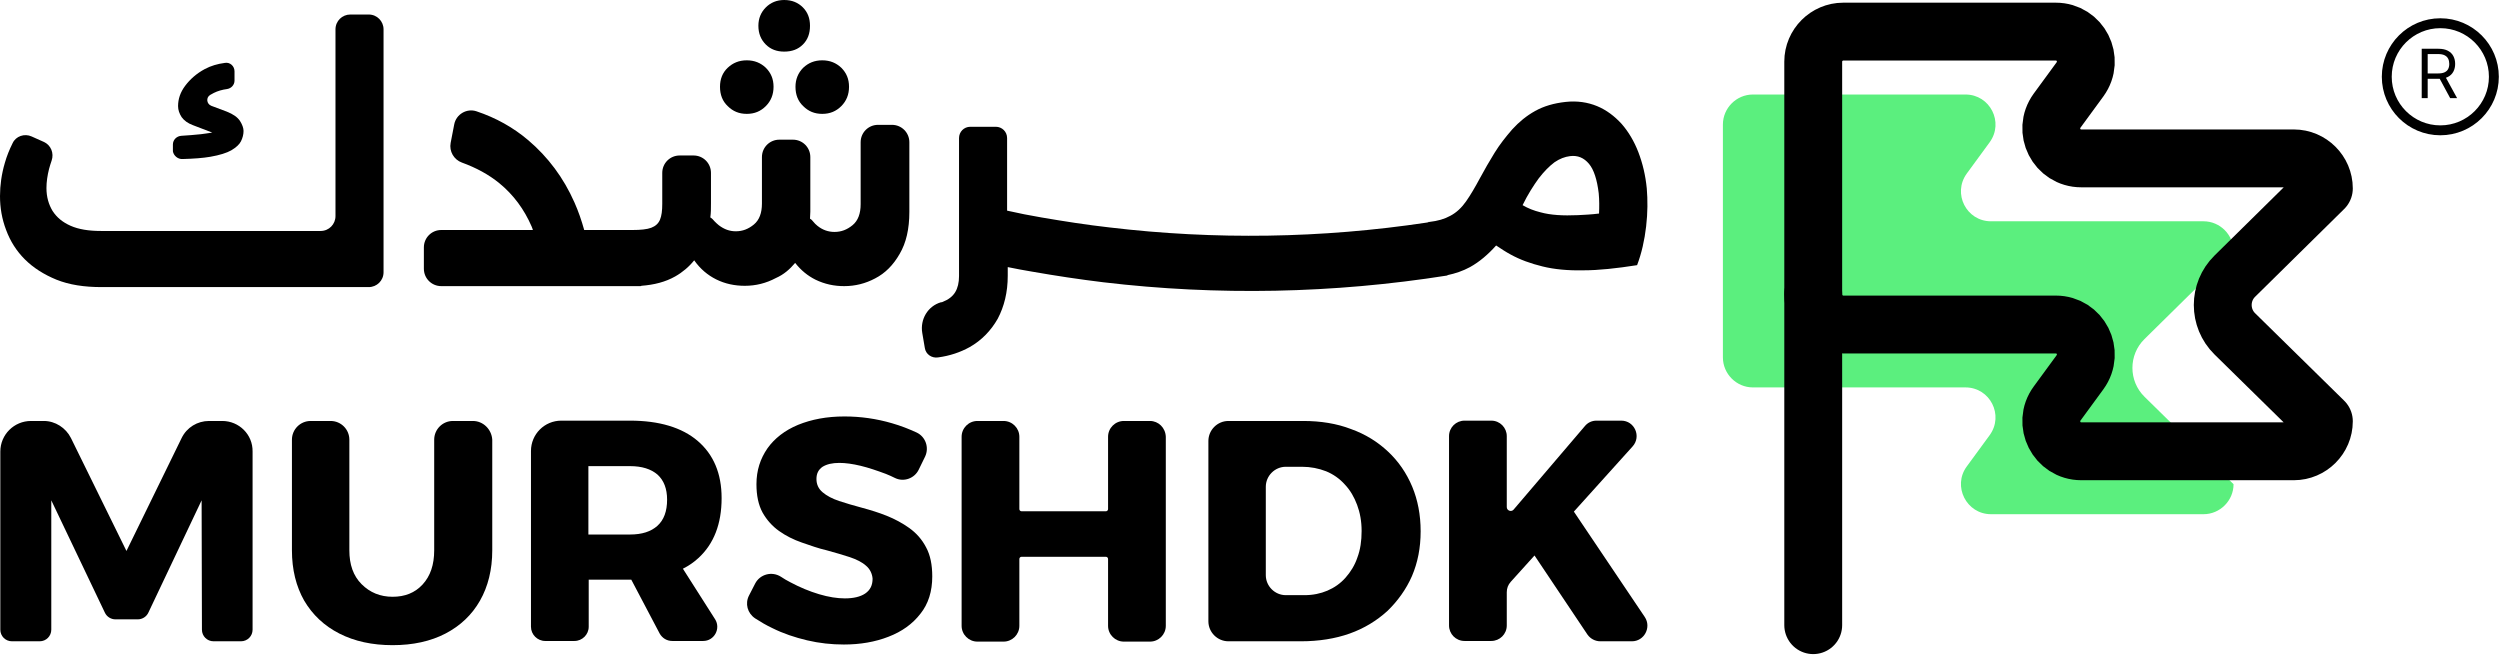 <svg width="775" height="203" viewBox="0 0 775 203" fill="none" xmlns="http://www.w3.org/2000/svg">
<path d="M617.2 159.4H683.1C688.2 159.4 692.4 155.2 692.4 150.1L664.8 123C659.8 118.1 659.8 110 664.8 105.1L692.4 77.9C692.4 72.8 688.2 68.6 683.1 68.6H617.2C609.6 68.6 605.2 60 609.7 53.8L616.8 44.1C621.3 37.9 616.9 29.3 609.3 29.3H543.4C538.3 29.3 534.1 33.5 534.1 38.6V110.8C534.1 115.9 538.3 120.1 543.4 120.1H609.3C616.9 120.1 621.3 128.7 616.8 134.9L609.7 144.6C605.2 150.7 609.6 159.4 617.2 159.4Z" fill="#5BEF7E"/>
<path d="M68.9 130.5H64.8C61.2 130.5 57.9 132.5 56.3 135.8L39.2 170.8L22 135.8C20.4 132.6 17.1 130.5 13.6 130.5H9.6C4.4 130.5 0.1 134.7 0.1 140V195.2C0.1 197.2 1.7 198.8 3.7 198.8H12.3C14.3 198.8 15.9 197.2 15.9 195.2V155.1L32.5 189.9C33.1 191.2 34.4 192 35.8 192H42.7C44.1 192 45.4 191.2 46 189.9L62.5 155.1L62.6 195.2C62.6 197.2 64.2 198.8 66.2 198.8H74.7C76.7 198.8 78.3 197.2 78.3 195.2V140C78.4 134.7 74.1 130.5 68.9 130.5Z" fill="black"/>
<path d="M146.6 130.5H140.4C137.2 130.5 134.6 133.1 134.6 136.3V170.6C134.6 175.1 133.4 178.6 131 181.2C128.6 183.8 125.5 185 121.7 185C117.9 185 114.7 183.7 112.1 181.1C109.5 178.5 108.3 175 108.3 170.6V136.3C108.3 133.1 105.7 130.5 102.5 130.5H96.3C93.1 130.5 90.5 133.1 90.5 136.3V170.6C90.5 176.6 91.8 181.8 94.3 186.2C96.9 190.6 100.5 194 105.2 196.4C109.9 198.8 115.4 200 121.7 200C128 200 133.5 198.8 138.1 196.4C142.7 194 146.3 190.6 148.8 186.2C151.3 181.8 152.6 176.6 152.6 170.6V136.3C152.4 133.1 149.8 130.5 146.6 130.5Z" fill="black"/>
<path d="M223.7 154.4C223.7 146.8 221.2 140.9 216.3 136.7C211.4 132.5 204.3 130.4 195.3 130.4H174C168.8 130.4 164.6 134.6 164.6 139.8V194.3C164.6 196.7 166.6 198.7 169 198.7H178.1C180.5 198.7 182.5 196.7 182.5 194.3V179.7H195.4C195.5 179.7 195.6 179.7 195.7 179.7L204.5 196.4C205.3 197.8 206.7 198.7 208.4 198.7H218C221.4 198.7 223.5 194.9 221.7 192L211.7 176.3C213.5 175.4 215.1 174.3 216.5 173C221.3 168.6 223.7 162.4 223.7 154.4ZM203.8 163C201.8 164.8 199 165.7 195.3 165.7H182.4V144.5H195.3C199 144.5 201.8 145.4 203.8 147.1C205.8 148.9 206.8 151.5 206.8 154.9C206.8 158.5 205.8 161.2 203.8 163Z" fill="black"/>
<path d="M281.9 163.7C279.8 162.2 277.4 160.9 274.9 159.9C272.4 158.9 269.8 158.1 267.2 157.4C264.6 156.7 262.2 156 260.1 155.3C258 154.6 256.3 153.7 255 152.6C253.7 151.5 253.1 150.1 253.1 148.5C253.1 146.8 253.7 145.6 255 144.7C256.3 143.9 258 143.5 260.2 143.5C262.1 143.5 264.3 143.8 266.8 144.4C269.3 145 271.9 145.9 274.6 146.9C275.6 147.3 276.5 147.7 277.5 148.2C280.2 149.5 283.5 148.3 284.8 145.6L286.8 141.5C288.1 138.7 286.9 135.4 284.2 134.1C281.8 133 279.3 132 276.5 131.2C271.7 129.8 266.8 129.1 261.8 129.1C256.3 129.1 251.6 130 247.4 131.7C243.3 133.4 240.1 135.9 237.9 139C235.7 142.2 234.5 145.8 234.5 150.1C234.5 153.6 235.1 156.5 236.4 158.9C237.7 161.2 239.4 163.1 241.5 164.6C243.6 166.1 246 167.3 248.6 168.2C251.2 169.1 253.7 170 256.3 170.6C258.9 171.3 261.2 172 263.4 172.7C265.5 173.4 267.3 174.3 268.5 175.4C269.7 176.4 270.4 177.9 270.5 179.4C270.5 181.4 269.8 182.9 268.2 184C266.7 185 264.6 185.5 261.9 185.5C259.6 185.5 256.9 185.1 253.9 184.2C250.9 183.3 248 182.1 245 180.5C244 180 243 179.4 242.1 178.8C239.3 177 235.6 178 234.1 180.9L232.2 184.6C230.9 187.1 231.7 190.1 234.1 191.7C235.8 192.8 237.5 193.8 239.4 194.7C242.8 196.4 246.4 197.6 250.2 198.5C254 199.4 257.8 199.8 261.6 199.8C266.7 199.8 271.3 199 275.4 197.4C279.6 195.8 282.9 193.4 285.3 190.3C287.8 187.2 289 183.3 289 178.7C289 175.1 288.4 172.1 287.1 169.7C285.8 167.2 284.1 165.3 281.9 163.7Z" fill="black"/>
<path d="M356.5 130.5H348.4C345.7 130.5 343.5 132.7 343.5 135.4V157.8C343.5 158.2 343.2 158.5 342.8 158.5H316.7C316.3 158.5 316 158.2 316 157.8V135.4C316 132.7 313.8 130.5 311.1 130.5H303C300.3 130.5 298.1 132.7 298.1 135.4V194C298.1 196.7 300.3 198.9 303 198.9H311.1C313.8 198.9 316 196.7 316 194V173.3C316 172.9 316.3 172.6 316.7 172.6H342.8C343.2 172.6 343.5 172.9 343.5 173.3V194C343.5 196.7 345.7 198.9 348.4 198.9H356.5C359.2 198.9 361.4 196.7 361.4 194V135.4C361.3 132.6 359.1 130.5 356.5 130.5Z" fill="black"/>
<path d="M430.3 140C427.1 137 423.3 134.6 418.8 133C414.4 131.3 409.4 130.5 404 130.5H380.8C377.4 130.5 374.6 133.3 374.6 136.7V192.6C374.6 196 377.4 198.8 380.8 198.8H403.3C408.8 198.8 413.9 198 418.4 196.4C422.9 194.8 426.8 192.4 430.1 189.4C433.3 186.3 435.9 182.7 437.7 178.6C439.5 174.4 440.4 169.8 440.4 164.7C440.4 159.6 439.5 155 437.8 150.9C436 146.6 433.5 143 430.3 140ZM420.8 172.8C420 175.2 418.7 177.3 417.1 179.1C415.5 180.9 413.6 182.2 411.5 183.1C409.4 184 407 184.5 404.4 184.5H398.6C395.2 184.5 392.4 181.7 392.4 178.3V150.9C392.4 147.5 395.2 144.7 398.6 144.7H403.6C406.3 144.7 408.8 145.2 411.1 146.1C413.3 147 415.3 148.4 416.9 150.2C418.6 152 419.8 154.1 420.7 156.5C421.6 158.9 422.1 161.6 422.1 164.6C422.1 167.7 421.7 170.4 420.8 172.8Z" fill="black"/>
<path d="M509.9 191.3L487.9 158.6L506.1 138.4C508.9 135.3 506.7 130.4 502.6 130.4H494.9C493.5 130.4 492.2 131 491.3 132.1L469.2 158C468.5 158.8 467.1 158.3 467.1 157.2V135.2C467.1 132.6 465 130.4 462.3 130.4H454C451.4 130.4 449.2 132.5 449.2 135.2V193.9C449.2 196.5 451.3 198.7 454 198.7H462.3C464.9 198.7 467.1 196.6 467.1 193.9V183.6C467.1 182.4 467.5 181.3 468.3 180.4L475.7 172.2L492.1 196.7C493 198 494.5 198.8 496.1 198.8H505.9C509.7 198.8 512 194.5 509.9 191.3Z" fill="black"/>
<path d="M7.7 80.4C10.3 83 13.6 85.1 17.5 86.7C21.5 88.3 26.1 89 31.5 89H114.3C116.8 89 118.9 87 118.9 84.4V9.1C118.9 6.6 116.9 4.5 114.3 4.5H108.6C106.1 4.5 104 6.5 104 9.1V67C104 69.5 102 71.6 99.4 71.6H31.3C27.5 71.6 24.4 71.1 21.9 70C19.4 68.9 17.6 67.4 16.3 65.4C15.1 63.4 14.4 61.1 14.4 58.3C14.4 56.4 14.7 54.4 15.2 52.4C15.4 51.6 15.7 50.7 16 49.8C16.8 47.5 15.8 45 13.6 44L9.8 42.3C7.6 41.3 4.9 42.2 3.9 44.4C2.9 46.4 2.1 48.4 1.5 50.5C0.5 53.9 0 57.4 0 60.8C0 64.4 0.6 67.9 1.9 71.3C3.2 74.8 5.1 77.8 7.7 80.4Z" fill="black"/>
<path d="M56.6 49.3C60.1 49.2 62.9 49 65.2 48.6C68.1 48.1 70.3 47.4 71.7 46.6C73.2 45.7 74.2 44.8 74.7 43.8C75.2 42.8 75.5 41.7 75.5 40.6C75.5 39.7 75.1 38.6 74.4 37.5C73.6 36.3 72.3 35.4 70.3 34.6L65.5 32.8C64 32.2 63.8 30.2 65.2 29.4C65.6 29.2 65.9 29 66.3 28.8C67.5 28.2 68.9 27.8 70.4 27.6C71.7 27.4 72.7 26.3 72.7 25V22.1C72.7 20.5 71.3 19.2 69.7 19.5C67.4 19.8 65.4 20.4 63.5 21.4C60.9 22.8 58.9 24.6 57.4 26.6C55.9 28.6 55.2 30.7 55.2 32.9C55.2 34.1 55.6 35.2 56.3 36.3C57.1 37.4 58.2 38.2 59.8 38.8L65.8 41.1C64.7 41.3 63.6 41.4 62.3 41.6C60.2 41.8 58.2 42 56.2 42.1C54.8 42.2 53.6 43.3 53.6 44.8V46.9C53.8 48.2 55.1 49.4 56.6 49.3Z" fill="black"/>
<path d="M231.5 35.3C233.9 35.3 235.8 34.5 237.4 32.9C239 31.3 239.8 29.3 239.8 26.9C239.8 24.5 239 22.6 237.4 21C235.8 19.5 233.9 18.7 231.5 18.7C229.1 18.7 227.2 19.5 225.6 21C224 22.5 223.2 24.5 223.2 26.9C223.2 29.4 224 31.4 225.6 32.9C227.2 34.5 229.1 35.3 231.5 35.3Z" fill="black"/>
<path d="M243.1 16C245.5 16 247.4 15.3 248.9 13.8C250.4 12.3 251.1 10.4 251.1 8C251.1 5.7 250.4 3.8 248.9 2.3C247.4 0.8 245.5 0 243.1 0C240.8 0 238.9 0.8 237.4 2.3C235.9 3.8 235.1 5.7 235.1 8C235.1 10.4 235.9 12.3 237.4 13.8C238.9 15.3 240.8 16 243.1 16Z" fill="black"/>
<path d="M246.5 81.5C248.3 83.8 250.4 85.5 252.8 86.7C255.7 88.1 258.6 88.7 261.7 88.7C265.1 88.7 268.3 87.9 271.3 86.3C274.4 84.7 276.9 82.2 278.9 78.7C280.9 75.3 281.9 71 281.9 65.7V44.1C281.9 41.1 279.5 38.7 276.5 38.7H272.2C269.2 38.7 266.8 41.1 266.8 44.1V63.3C266.8 66.2 266 68.4 264.3 69.8C262.6 71.2 260.8 71.9 258.7 71.9C256.8 71.9 255 71.3 253.4 70C252.9 69.6 252.5 69.2 252.1 68.7C251.8 68.3 251.5 68 251.1 67.8C251.1 67.1 251.2 66.4 251.2 65.6V48.7C251.2 45.7 248.8 43.3 245.8 43.3H241.6C238.6 43.3 236.2 45.7 236.2 48.7V63.1C236.2 66 235.4 68.2 233.7 69.6C232 71 230.2 71.7 228.1 71.7C226.2 71.7 224.5 71.1 222.8 69.8C222.3 69.4 221.9 69 221.5 68.6C221.1 68.1 220.7 67.7 220.2 67.4C220.4 66 220.4 64.6 220.4 63V53.6C220.4 50.6 218 48.2 215 48.2H210.7C207.7 48.2 205.3 50.6 205.3 53.6V63.2C205.3 65.3 205.1 66.9 204.6 68.1C204.1 69.3 203.2 70.1 201.9 70.6C200.6 71.1 198.6 71.3 196.1 71.3H181.1C180.3 68.4 179.3 65.5 178.1 62.8C174.7 55.1 169.9 48.7 163.8 43.5C159.1 39.5 153.7 36.5 147.7 34.5C144.7 33.5 141.4 35.4 140.8 38.6L139.7 44.3C139.2 46.9 140.7 49.5 143.2 50.4C147.6 52 151.5 54.1 154.8 56.8C159.2 60.4 162.5 64.9 164.8 70.2C164.9 70.5 165.1 70.9 165.2 71.3H136.8C133.8 71.3 131.4 73.7 131.4 76.7V83.3C131.4 86.3 133.8 88.7 136.8 88.7H172.9C173 88.7 173.1 88.7 173.1 88.7C173.2 88.7 173.3 88.7 173.4 88.7H177.4H177.7H198.3C198.7 88.7 198.8 88.7 198.8 88.6C202.8 88.3 206.3 87.4 209.3 85.7C211.6 84.4 213.6 82.7 215.2 80.7C217.1 83.4 219.4 85.3 222 86.6C224.8 88 227.8 88.6 230.9 88.6C234.3 88.6 237.5 87.8 240.5 86.2C243 85.1 244.8 83.5 246.5 81.5Z" fill="black"/>
<path d="M246.6 26.9C246.6 29.4 247.4 31.4 249 32.9C250.6 34.5 252.5 35.3 254.9 35.3C257.3 35.3 259.2 34.5 260.8 32.9C262.4 31.3 263.2 29.3 263.2 26.9C263.2 24.5 262.4 22.6 260.8 21C259.2 19.5 257.3 18.7 254.9 18.7C252.5 18.7 250.6 19.5 249 21C247.4 22.6 246.6 24.6 246.6 26.9Z" fill="black"/>
<path d="M455.7 82.8C458.6 81.2 461.3 78.9 463.8 76.1C465.3 77.1 466.8 78.1 468.3 78.9C471.2 80.5 474.5 81.7 478.2 82.6C481.8 83.5 486.1 83.9 490.8 83.8C495.6 83.8 501.1 83.2 507.5 82.2C508.9 78.5 509.8 74.5 510.3 70.2C510.8 65.9 510.8 62 510.5 58.4C510.1 54.3 509.2 50.6 507.9 47.2C506.6 43.8 504.8 40.8 502.7 38.4C500.5 36 498 34.1 495.1 32.9C492.2 31.7 488.9 31.2 485.3 31.6C481.7 32 478.6 32.9 475.9 34.4C473.2 35.9 470.9 37.8 468.8 40.1C466.8 42.4 464.9 44.8 463.3 47.4C461.7 50 460.2 52.6 458.8 55.2C457.3 58 455.9 60.4 454.5 62.4C453.1 64.4 451.5 65.9 449.6 66.9C447.8 67.9 445.7 68.5 443.1 68.8C443 68.8 442.9 68.8 442.8 68.8V68.9C442.6 68.9 442.5 69 442.3 69C409.7 73.9 376.6 74.4 343.9 70.5C336.8 69.7 329.8 68.6 322.8 67.4C319.3 66.8 315.7 66.1 312.2 65.3V42.8C312.2 40.8 310.6 39.3 308.7 39.3H300.8C298.8 39.3 297.3 40.9 297.3 42.8V85.6C297.3 87.6 296.9 89.3 296.1 90.6C295.3 91.9 294 92.9 292.2 93.6C292.1 93.7 291.9 93.7 291.7 93.7C287.6 94.9 285.2 99 285.9 103.2L286.7 107.9C287 109.8 288.8 111.1 290.8 110.8C294.5 110.3 297.7 109.2 300.6 107.6C304.3 105.5 307.2 102.5 309.3 98.8C311.3 95 312.4 90.6 312.4 85.5V82.8C314.9 83.3 317.4 83.8 319.9 84.2C327.3 85.5 334.6 86.6 342 87.5C377.4 91.7 413.3 91 448.7 85.4V85.3C451.1 84.8 453.5 84 455.7 82.8ZM477 55.3C478.7 53.1 480.3 51.5 481.9 50.3C483.5 49.2 485.1 48.6 486.7 48.4C489.1 48.1 491 48.9 492.6 50.8C494.1 52.6 495.1 55.7 495.6 59.9C495.8 62 495.8 64.1 495.7 66.2C493.3 66.5 491.1 66.6 489.1 66.7C484.6 66.9 480.7 66.7 477.5 65.8C475.5 65.3 473.7 64.6 472 63.6C473.6 60.3 475.4 57.5 477 55.3Z" fill="black"/>
<path d="M645.2 139.9H711.1C716.2 139.9 720.4 135.7 720.4 130.6L692.8 103.5C687.8 98.6 687.8 90.5 692.8 85.6L720.4 58.4C720.4 53.3 716.2 49.1 711.1 49.1H645.2C637.6 49.1 633.2 40.5 637.7 34.3L644.8 24.6C649.3 18.4 644.9 9.8 637.3 9.8H571.4C566.3 9.8 562.1 14 562.1 19.1V91.3C562.1 96.4 566.3 100.6 571.4 100.6H637.3C644.9 100.6 649.3 109.2 644.8 115.4L637.7 125.1C633.2 131.2 637.6 139.9 645.2 139.9Z" stroke="black" stroke-width="17.937" stroke-miterlimit="10" stroke-linecap="round" stroke-linejoin="round"/>
<path d="M562.1 91.1V193.8" stroke="black" stroke-width="17.937" stroke-miterlimit="10" stroke-linecap="round" stroke-linejoin="round"/>
<path d="M756.5 40.4C765.668 40.4 773.1 32.968 773.1 23.8C773.1 14.632 765.668 7.2 756.5 7.2C747.332 7.2 739.9 14.632 739.9 23.8C739.9 32.968 747.332 40.4 756.5 40.4Z" stroke="black" stroke-width="3.071" stroke-miterlimit="10" stroke-linecap="round" stroke-linejoin="round"/>
<path d="M750.731 30.412V15.116H755.899C757.094 15.116 758.075 15.321 758.842 15.729C759.608 16.132 760.176 16.687 760.544 17.394C760.913 18.101 761.097 18.905 761.097 19.806C761.097 20.708 760.913 21.507 760.544 22.204C760.176 22.901 759.611 23.449 758.849 23.847C758.087 24.24 757.114 24.437 755.929 24.437H751.747V22.764H755.869C756.686 22.764 757.343 22.645 757.841 22.405C758.344 22.166 758.707 21.828 758.931 21.39C759.16 20.947 759.275 20.419 759.275 19.806C759.275 19.194 759.16 18.659 758.931 18.201C758.702 17.743 758.336 17.389 757.833 17.14C757.331 16.886 756.666 16.759 755.839 16.759H752.583V30.412H750.731ZM757.93 23.541L761.694 30.412H759.544L755.839 23.541H757.93Z" fill="black"/>
</svg>
